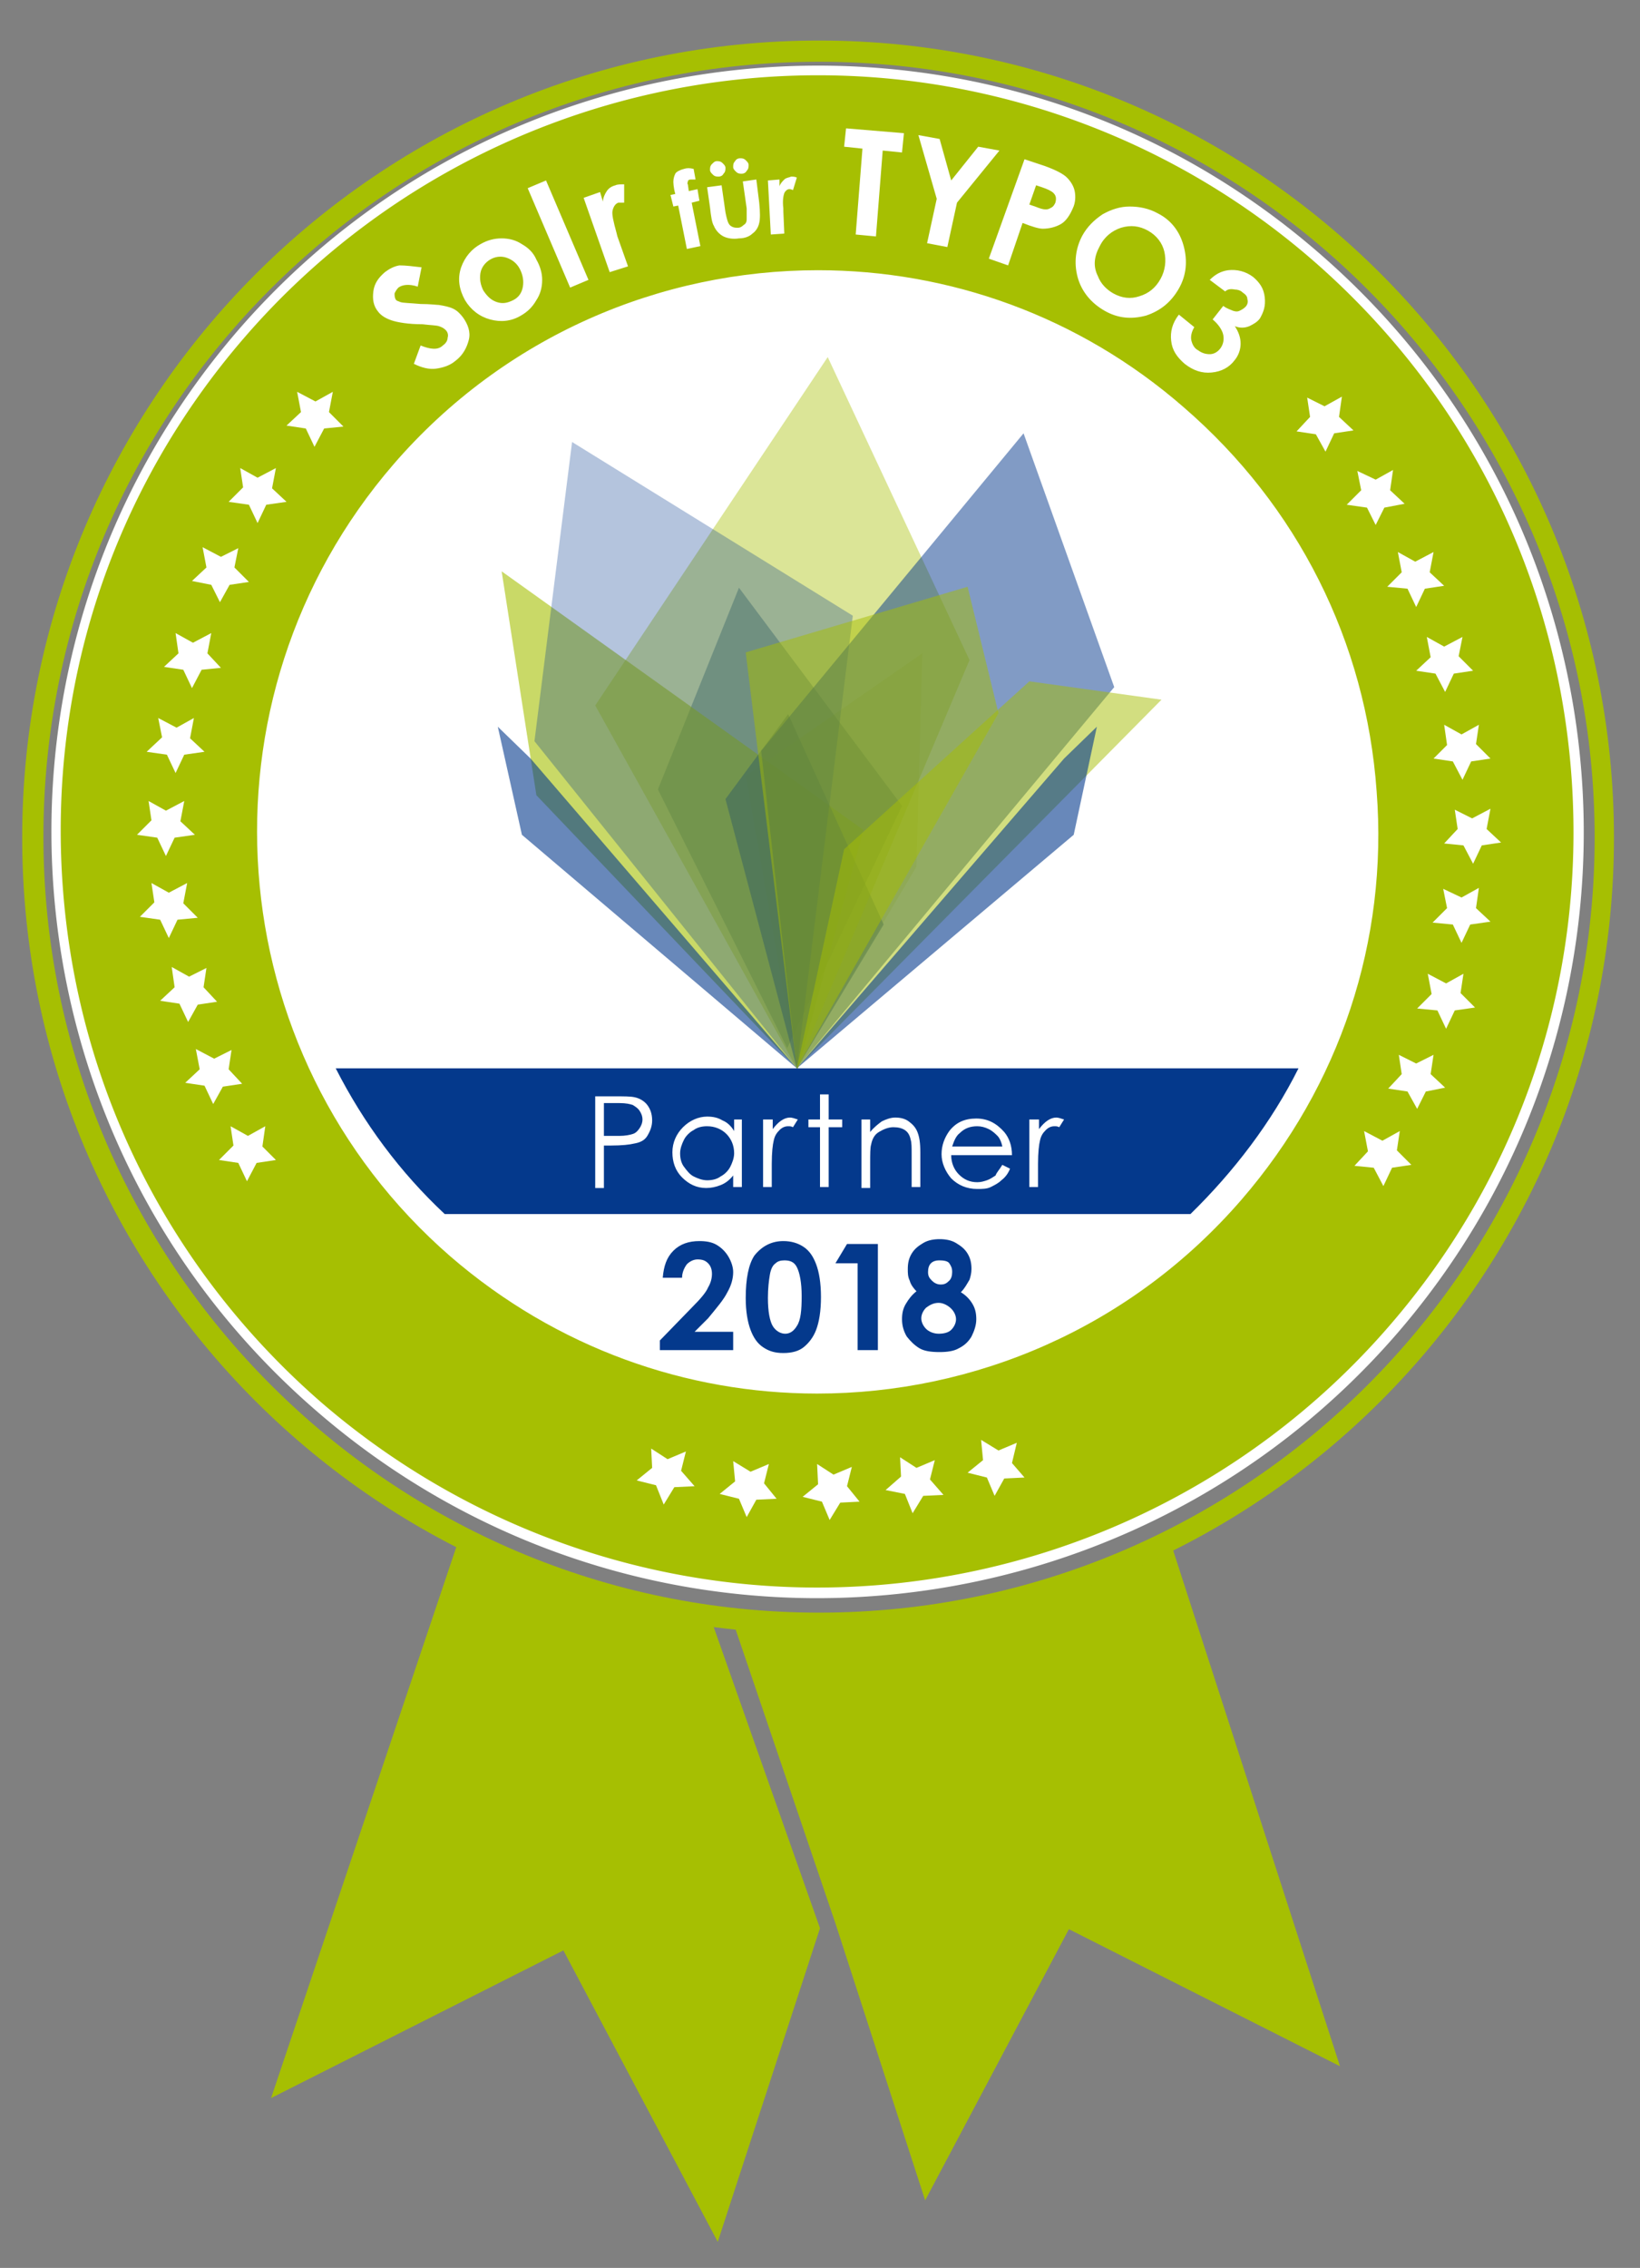 <svg id="Ebene_1" xmlns="http://www.w3.org/2000/svg" viewBox="0 0 170 235"><rect x="0" y="0" width="170" height="235" fill="#808080" stroke="none"/><style>.st0{fill:#a6bf02}.st1,.st2{fill:#fff}.st2{fill-rule:evenodd;clip-rule:evenodd}.st6,.st9{fill:#04398c;fill-opacity:.5}.st9{fill:#a6bf02}.st11{fill:#04398c}</style><g id="solr_x5F_fuer"><g id="badges"><path class="st0" d="M146.1 140.5c.8-.9 1.5-1.7 2.3-2.6-.7.9-1.5 1.7-2.3 2.6zm-.3.3c-15.3 16.8-37.4 27.3-61.9 27.3-20.1 0-38.5-7.1-52.9-18.8 5 4.2 10.5 7.8 16.4 10.7l-19.3 57.4 30.3-15.3 16 30.2L85 199.8l-11.3-32c.8.1 1.5.2 2.3.3l10.6 31.2 9.3 28.7 14.9-28.1 28.1 14.2-17.6-54.4c9.3-4.8 17.6-11.2 24.5-18.9zM28 146.7l2.1 1.8-2.1-1.8z" id="tapes"/><g id="circle-inside"><path class="st0" d="M84.7 165c-18.9 0-37.2-6.8-51.6-19.2C17.2 132 7.6 112.9 6 91.8s5.2-41.4 19-57.3C40 17.2 61.7 7.2 84.7 7.2c18.9 0 37.2 6.8 51.6 19.2 32.9 28.5 36.5 78.4 8 111.3-14.9 17.4-36.7 27.3-59.6 27.3z"/><path class="st1" d="M84.8 6.8v1c18.8 0 37 6.8 51.2 19.1 15.8 13.7 25.4 32.7 26.9 53.6s-5.2 41.1-18.9 56.9a78.412 78.412 0 0 1-59.3 27.1c-18.8 0-37-6.8-51.3-19.1C17.6 131.7 8 112.7 6.5 91.8s5.2-41.1 18.9-56.9C40.3 17.7 62 7.8 84.8 7.8v-1m0 0c-22.2 0-44.4 9.3-60.1 27.4-28.7 33.2-25.1 83.3 8.1 112 15 13 33.5 19.4 51.9 19.4 22.2 0 44.4-9.3 60.1-27.4 28.7-33.2 25.1-83.3-8.1-112-15.1-13.1-33.5-19.4-51.9-19.4z"/><path class="st1" d="M84.7 143.8c-13.8 0-27.2-5-37.7-14-11.6-10.1-18.7-24.1-19.8-39.5-1.1-15.4 3.8-30.2 13.9-41.9 11-12.7 26.9-19.9 43.7-19.9 13.8 0 27.2 5 37.7 14 11.7 10.1 18.7 24.1 19.8 39.5 1.1 15.4-3.8 30.2-13.9 41.9-11 12.7-26.9 19.9-43.7 19.9z"/><path class="st1" d="M84.8 28v1c13.7 0 27 4.9 37.4 13.9 11.6 10 18.5 23.9 19.6 39.1 1.1 15.2-3.8 30-13.8 41.5-10.9 12.5-26.6 19.7-43.3 19.7-13.7 0-27-4.9-37.4-13.9-11.5-10-18.5-23.9-19.6-39.1-1.1-15.3 3.8-30 13.8-41.5C52.3 36.2 68.1 29 84.8 29v-1m0 0c-16.3 0-32.5 6.8-44 20.1-21 24.3-18.3 61.1 5.9 82.1 11 9.5 24.5 14.2 38 14.2 16.3 0 32.5-6.8 44-20.1 10.2-11.8 15.2-26.8 14-42.3-1.1-15.5-8.2-29.6-20-39.8C111.8 32.7 98.3 28 84.8 28z"/></g><path id="circle-outside" class="st0" d="M84.9 4.2c-45.6 0-82.6 37-82.6 82.6s36.9 82.5 82.5 82.5 82.5-36.9 82.5-82.5S130.4 4.2 84.9 4.2zm0 162.9c-44.3 0-80.4-36.1-80.4-80.4s36-80.3 80.4-80.3 80.4 36.1 80.4 80.4-36.1 80.3-80.4 80.3z"/><path class="st2" d="m34.5 40.6-.4 2.1 1.5 1.5-2 .2-1 1.9-.9-1.9-2-.3 1.5-1.4-.4-2.1 1.9 1zm-5.9 7.9-.4 2.1 1.5 1.4-2.1.3-.9 1.9-.9-1.9-2.1-.3 1.5-1.5-.3-2 1.8 1zm-3.9 8.3-.4 2 1.5 1.5-2 .3-1 1.8-.9-1.8-2-.4 1.5-1.4-.4-2.1 1.9 1zm-2.8 8.8-.4 2.1 1.4 1.5-2 .2-1 1.9-.9-1.9-2-.3 1.5-1.4-.3-2.1 1.8 1zm-1.8 8.8-.4 2.1 1.5 1.4-2.1.3-.9 1.9-.9-1.9-2.1-.3 1.6-1.5-.4-2 1.9 1zm-1 8.6-.4 2.1 1.5 1.4-2.1.3-.9 1.9-.9-1.9-2.1-.3 1.5-1.5-.3-2 1.8 1zm.3 8.5-.4 2.1 1.5 1.5-2.1.2-.9 1.9-.9-1.9-2.1-.3 1.5-1.5-.3-2 1.8 1zm2 8.8-.3 2 1.4 1.5-2 .3-1 1.8-.9-1.9-2-.3 1.5-1.4-.3-2.1 1.8 1zm2.6 8.5-.3 2 1.4 1.5-2 .3-1 1.8-.9-1.9-2-.3 1.5-1.4-.4-2.1 1.9 1zm3.5 7.9-.3 2.1 1.4 1.4-2 .3-1 1.9-.9-1.9-2-.3 1.5-1.5-.3-2 1.8 1z" id="stars-left"/><path class="st2" d="m135.5 41.2.3 2-1.4 1.5 2 .3 1 1.8.9-1.9 2-.3-1.5-1.4.3-2.1-1.8 1zm5.2 7.6.4 2-1.5 1.5 2.1.3.9 1.8.9-1.8 2.1-.4-1.5-1.4.3-2.1-1.8 1zm4.2 8.4.4 2.1-1.5 1.5 2.1.2.9 1.9.9-1.9 2-.3-1.5-1.4.4-2.1-1.9 1zm3 8.8.4 2.1-1.5 1.4 2 .3 1 1.9.9-1.9 2-.3-1.5-1.5.4-2-1.9 1zm1.8 9.1.3 2.1-1.4 1.4 2 .3 1 1.9.9-1.9 2-.3-1.5-1.5.3-2-1.8 1zm1.1 8.8.3 2-1.4 1.5 2 .2 1 1.9.9-1.9 2-.3-1.5-1.4.4-2.1-1.9 1zm-1.2 8.2.4 2-1.5 1.5 2.1.2.9 1.9.9-1.9 2.1-.3-1.5-1.4.3-2.1-1.8 1zm-1.6 8.8.4 2.1-1.5 1.5 2.1.2.9 1.9.9-1.9 2.1-.3-1.5-1.5.3-2-1.8 1zm-3 8.4.3 2-1.4 1.5 2 .3 1 1.8.9-1.8 2-.4-1.5-1.4.3-2-1.8.9zm-3.6 7.9.4 2.1-1.4 1.5 2 .2 1 1.9.9-1.9 2-.3-1.5-1.5.3-2-1.8 1z" id="stars-right"/><path class="st2" d="m71.1 150.4-.5 2L72 154l-2.1.1-1.1 1.8-.8-2-2-.5 1.6-1.3-.1-2 1.7 1.1zm8.6 1.3-.5 2 1.3 1.6-2.1.1-1 1.8-.8-1.9-2-.5 1.6-1.3-.2-2.1 1.8 1.1zm8.6.3-.5 2 1.3 1.6-2 .1-1.1 1.8-.8-1.9-2-.5 1.6-1.3-.1-2.1 1.7 1.1zm8.6-.7-.5 2 1.4 1.6-2.1.1-1.1 1.8-.8-2-2-.4 1.6-1.4-.1-2 1.7 1.1zm8.5-1.8-.5 2.1 1.3 1.5-2.1.1-1 1.8-.8-1.9-2-.5 1.6-1.3-.2-2.1 1.8 1.1z" id="stars_x5F_bottom"/></g><path class="st1" d="m43.7 27.7-.4 2c-.9-.3-1.6-.2-2 .1-.2.2-.3.4-.4.6 0 .2 0 .4.1.6s.3.2.5.3c.3.1 1 .1 2.1.2 1 0 1.7.1 1.9.1.6.1 1.1.2 1.5.4.4.2.7.5 1 .9.5.7.8 1.5.6 2.3s-.6 1.6-1.4 2.2c-.6.5-1.3.7-2 .8-.7.1-1.5-.1-2.3-.5l.7-1.9c1 .4 1.8.5 2.3 0 .3-.2.5-.5.5-.8.1-.3 0-.6-.2-.8-.2-.2-.4-.3-.7-.4-.3-.1-.9-.1-1.7-.2-1.5 0-2.6-.2-3.2-.4s-1.1-.5-1.4-.9c-.5-.6-.6-1.3-.5-2.1.1-.8.5-1.4 1.2-2 .4-.3.9-.6 1.5-.7.7 0 1.4.1 2.3.2zm6.1-2.4c.7-.4 1.4-.6 2.2-.6.8 0 1.5.2 2.1.6.7.4 1.2.9 1.5 1.6.4.7.6 1.4.6 2.1 0 .8-.2 1.5-.6 2.1-.4.7-.9 1.2-1.6 1.6-1 .6-2.1.7-3.2.4-1.1-.3-2-1-2.6-2-.6-1.1-.8-2.2-.4-3.4.4-1.1 1.1-1.9 2-2.4zm1 1.6c-.5.3-.9.8-1 1.4-.1.6 0 1.2.3 1.8.4.6.8 1 1.4 1.2.6.2 1.1.1 1.7-.2.6-.3.9-.8 1-1.4.1-.6 0-1.2-.3-1.8-.3-.6-.8-1-1.4-1.2-.6-.2-1.2-.1-1.7.2zm3.9-7.4 1.9-.8L61 29l-1.9.8-4.4-10.3zm5.8 1 1.7-.6.3 1c0-.4.2-.8.4-1.1.2-.3.5-.5.9-.6.2-.1.5-.1.9-.1V21h-.6c-.3.1-.5.4-.6.8-.1.4.1 1.2.4 2.3l.1.4 1.1 3.1-1.9.6-2.7-7.7zm9-.3.5-.1c-.2-.7-.2-1.2-.2-1.3 0-.3.1-.6.2-.8s.5-.4.9-.5c.3-.1.6-.1 1 0l.2 1.1h-.5c-.2 0-.3.1-.3.2s-.1.2 0 .3l.1.7.9-.2.2 1.2-.8.2.9 4.5-1.4.3-.9-4.5-.5.1-.3-1.2zm3.8-.8 1.5-.2.4 2.8c.1.5.2.9.3 1.1.1.2.2.3.4.4.2.1.4.1.6.1.2 0 .4-.1.6-.3.2-.1.3-.3.3-.6v-1.1l-.4-2.8 1.4-.2.3 2.4c.1 1 .1 1.7 0 2.1-.1.5-.4.9-.7 1.1-.3.3-.8.5-1.4.5-.6.1-1.2 0-1.6-.2s-.8-.6-1-1.1c-.2-.3-.3-1-.4-1.9l-.3-2.1zm1-2.7c.2 0 .4 0 .6.2s.3.3.3.5 0 .4-.2.6c-.1.2-.3.3-.5.3s-.4 0-.6-.2-.3-.3-.3-.5 0-.4.2-.6c.2-.2.3-.3.5-.3zm2.4-.3c.2 0 .4 0 .6.2s.3.3.3.5 0 .4-.2.6c-.1.2-.3.3-.5.3s-.4 0-.6-.2-.3-.3-.3-.5 0-.4.2-.6c.1-.2.3-.3.5-.3zm2.9 2.3 1.2-.1v.7c.1-.3.3-.5.5-.7s.5-.2.7-.3c.2 0 .4 0 .6.1l-.4 1.3c-.2-.1-.3-.1-.4-.1-.2 0-.4.2-.5.4-.1.3-.2.8-.1 1.6v.3l.1 2.3-1.4.1-.3-5.6zm8.1-5.4 6 .5-.2 2-2-.2-.7 8.9-2.1-.2.7-8.9-1.9-.2.2-1.9zm7.5.7 2.2.4 1.2 4.3 2.8-3.5 2.2.4-4.4 5.4-1 4.6-2.1-.4 1-4.6-1.9-6.6zm11 2.5 2.1.7c1.1.4 1.9.8 2.3 1.2.4.4.7.9.8 1.4s.1 1.2-.2 1.8c-.3.7-.7 1.3-1.2 1.6s-1.2.5-1.9.5c-.4 0-1.1-.2-2.1-.6l-1.5 4.4-2-.7 3.7-10.3zm.5 4.7.6.2c.5.2.8.3 1.1.3s.4-.1.6-.2c.2-.1.3-.3.4-.5.1-.4.1-.7-.2-1-.2-.2-.6-.4-1.2-.6l-.6-.2-.7 2zm13.3.9c1.4.7 2.3 1.9 2.7 3.4.4 1.5.3 3-.5 4.4-.8 1.4-1.9 2.3-3.4 2.8-1.5.4-2.9.3-4.3-.5s-2.4-2-2.8-3.5c-.4-1.5-.2-3 .5-4.3.5-.9 1.2-1.6 2.1-2.2.9-.5 1.8-.8 2.8-.8s2 .2 2.9.7zm-1 1.8c-.9-.5-1.8-.6-2.8-.3-.9.3-1.7.9-2.2 1.9-.6 1.1-.7 2.1-.2 3.1.3.8.9 1.4 1.6 1.8.9.5 1.8.6 2.7.3 1-.3 1.7-.9 2.2-1.8.5-.9.6-1.9.4-2.8s-.8-1.7-1.7-2.2zm8 6.3-1.6-1.2c.6-.6 1.2-.9 1.9-1 .9-.1 1.8.1 2.6.7.7.6 1.1 1.2 1.2 2.1s-.1 1.5-.5 2.2c-.3.4-.7.6-1.1.8-.5.2-1 .2-1.5 0 .4.6.6 1.2.6 1.8 0 .6-.2 1.2-.6 1.7-.6.8-1.4 1.2-2.4 1.3-1 .1-1.9-.2-2.8-.9-.8-.7-1.3-1.4-1.4-2.4-.1-.9.1-1.8.8-2.7l1.6 1.3c-.3.5-.4 1-.3 1.4.1.4.3.8.7 1 .4.3.8.4 1.2.4s.8-.2 1.1-.6c.3-.4.4-.9.3-1.4-.1-.5-.5-1.1-1.1-1.6l1.1-1.4c.4.3.8.4 1 .5.3.1.5.1.7 0 .2-.1.4-.2.6-.4.2-.2.3-.5.2-.8 0-.3-.2-.5-.5-.7-.2-.2-.5-.3-.8-.3-.5-.1-.8 0-1 .2z" id="solr-fuer-typo3"/><g id="Logo"><path fill="#04398c" fill-opacity=".41" d="m68.2 81.8 13.4 26.8 11.9-25.1-16.9-22.6z"/><path fill="#a6bf02" fill-opacity=".2" d="M82.6 110.7 95 89.8l.6-22.1-18.3 12.7z"/><path fill="#a6bf02" fill-opacity=".6" d="M82.7 110.8 89.5 86 52 59.2l3.6 23.2z"/><path class="st6" d="m75.2 82.8 7.4 27.9 9-14.9L81.7 74z"/><path fill="#a6bf02" fill-opacity=".41" d="m100.5 68.4-17.9 42.3-20.9-37.6L85.8 37z"/><path fill="#04398c" fill-opacity=".3" d="M82.6 110.7 55.4 76.8l3.9-31 29.1 18z"/><path class="st6" d="m82.6 110.7-3.7-32.9 27.2-32.9 9.4 26.3z"/><path class="st9" d="m103.5 73.9-20.9 36.8-5.3-43.1 23-6.8z"/><path class="st9" d="m120.4 72.5-37.8 38.2L87.5 88l19.2-17.4z"/><path d="M82.6 110.7 55 78.6l-3.4-3.3 2.5 11.2zm0 0 27.7-32.1 3.4-3.3-2.4 11.2z" fill="#04398c" fill-opacity=".6"/></g><path class="st11" d="M46.1 125.8h77.3c4.5-4.4 8.4-9.5 11.2-15.1H34.8c2.9 5.7 6.7 10.8 11.3 15.1z" id="bg-blue"/><path class="st1" d="M61.7 113.6h1.9c1.1 0 1.8 0 2.2.1.5.1 1 .4 1.3.8.3.4.5.9.5 1.6 0 .6-.2 1.1-.5 1.6s-.8.7-1.4.8c-.4.1-1.2.2-2.4.2h-.7v4.4h-.9v-9.5zm.9.9v3.2h1.6c.6 0 1.1-.1 1.4-.2.3-.1.5-.3.7-.6s.3-.6.3-.9c0-.3-.1-.6-.3-.9s-.4-.4-.7-.6c-.3-.1-.7-.2-1.4-.2h-1.6zm14.3 1.5v7H76v-1.2c-.4.5-.8.8-1.3 1-.5.2-1 .3-1.5.3-1 0-1.8-.4-2.5-1.1-.7-.7-1-1.6-1-2.6s.4-1.9 1.1-2.6c.7-.7 1.6-1.1 2.5-1.1.6 0 1.1.1 1.6.4.5.2.9.6 1.2 1.1V116h.8zm-3.6.7c-.5 0-1 .1-1.4.4-.4.2-.8.6-1 1-.2.4-.4.9-.4 1.4 0 .5.1 1 .4 1.4s.6.8 1 1 .9.4 1.4.4c.5 0 1-.1 1.4-.4.4-.2.8-.6 1-1s.4-.9.4-1.4c0-.8-.3-1.5-.8-2s-1.2-.8-2-.8zm5.9-.7h.9v1c.3-.4.6-.7.9-.9.3-.2.6-.3.9-.3.2 0 .5.1.8.2l-.5.8c-.2-.1-.3-.1-.5-.1-.3 0-.6.1-.9.4s-.5.6-.6 1.1c-.1.4-.2 1.2-.2 2.4v2.4h-.9v-7zm5.8-2.6h.9v2.6h1.4v.8h-1.4v6.2H85v-6.2h-1.2v-.8H85v-2.6zm4.3 2.6h.9v1.3c.4-.5.8-.8 1.2-1.1.4-.2.9-.4 1.4-.4.5 0 1 .1 1.4.4.4.3.7.6.9 1.1s.3 1.1.3 2.1v3.6h-.9v-3.3c0-.8 0-1.3-.1-1.6-.1-.5-.3-.8-.6-1-.3-.2-.7-.3-1.2-.3s-1 .2-1.5.5-.7.8-.8 1.3c-.1.3-.1 1-.1 1.9v2.6h-.9V116zm14.6 4.7.8.4c-.2.5-.5.9-.9 1.2-.3.3-.7.5-1.1.7-.4.2-.9.2-1.4.2-1.1 0-2-.4-2.7-1.1-.6-.7-1-1.6-1-2.5 0-.9.3-1.7.8-2.4.7-.9 1.6-1.3 2.8-1.3 1.2 0 2.1.5 2.9 1.4.5.6.8 1.4.8 2.4h-6.3c0 .8.3 1.5.8 2s1.1.8 1.9.8c.4 0 .7-.1 1-.2.3-.1.6-.3.9-.5.1-.3.4-.6.7-1.1zm0-1.9c-.1-.5-.3-.9-.5-1.1s-.5-.5-.9-.7c-.4-.2-.8-.3-1.2-.3-.7 0-1.3.2-1.8.7-.4.3-.6.8-.8 1.4h5.2zm2.9-2.8h.9v1c.3-.4.6-.7.9-.9.3-.2.6-.3.9-.3.2 0 .5.1.8.2l-.5.8c-.2-.1-.3-.1-.5-.1-.3 0-.6.1-.9.4s-.5.6-.6 1.1c-.1.4-.2 1.2-.2 2.4v2.4h-.9v-7z" id="partner"/><path class="st11" d="M70.7 132.4h-2c.1-1.2.4-2.1 1.1-2.8.7-.7 1.6-1 2.7-1 .7 0 1.3.1 1.8.4.5.3.9.7 1.2 1.2.3.5.5 1.1.5 1.6 0 .7-.2 1.4-.6 2.1-.4.8-1.1 1.6-2 2.7L72 138h4v1.9h-7.6v-1l3.4-3.5c.8-.8 1.4-1.5 1.6-2 .3-.5.4-1 .4-1.4 0-.4-.1-.8-.4-1.1-.3-.3-.6-.4-1.1-.4-.4 0-.8.2-1.1.5-.3.4-.5.9-.5 1.4zm10.5-3.8c.8 0 1.5.2 2.1.6.6.4 1 1 1.3 1.8s.5 1.9.5 3.4-.2 2.6-.5 3.4c-.3.8-.8 1.4-1.3 1.8s-1.2.6-2.1.6-1.5-.2-2.1-.6c-.6-.4-1-1-1.3-1.8s-.5-1.9-.5-3.3c0-2 .3-3.5.9-4.4.8-1 1.8-1.5 3-1.5zm.1 2c-.4 0-.7.1-.9.3-.3.2-.5.6-.6 1.2-.1.6-.2 1.4-.2 2.4 0 1.4.2 2.4.5 2.9s.8.8 1.3.8.9-.3 1.2-.8c.4-.6.5-1.6.5-3.1 0-1.4-.2-2.4-.5-3s-.8-.7-1.3-.7zm6.5-1.7H91v11h-2.1v-9h-2.3l1.2-2zm11.8 5c.5.3.9.7 1.2 1.2s.4 1 .4 1.6c0 .6-.2 1.2-.5 1.8-.3.5-.7.9-1.3 1.2-.5.3-1.2.4-2 .4-.9 0-1.6-.1-2.1-.4-.5-.3-.9-.7-1.3-1.2-.3-.5-.5-1.1-.5-1.8 0-.6.1-1.1.4-1.6s.6-.9 1.1-1.3c-.3-.3-.6-.7-.7-1.1-.2-.4-.2-.8-.2-1.2 0-.6.1-1.1.4-1.6.3-.5.7-.8 1.2-1.1s1.1-.4 1.7-.4c.6 0 1.2.1 1.7.4.5.3.9.6 1.2 1.1s.4 1 .4 1.6c0 .4-.1.8-.2 1.1-.3.5-.5.9-.9 1.3zm-2.3 1.1c-.5 0-.9.2-1.3.5-.3.3-.5.7-.5 1.1 0 .4.2.8.5 1.1.3.3.8.5 1.3.5s1-.1 1.3-.4c.3-.3.5-.7.5-1.1s-.2-.8-.5-1.1-.8-.6-1.3-.6zm0-4.4c-.3 0-.6.1-.8.3-.2.2-.3.5-.3.9s.1.6.4.9c.2.2.5.4.9.4s.6-.1.9-.4c.2-.2.3-.5.3-.9s-.1-.6-.3-.9-.8-.3-1.1-.3z" id="jahr"/></g></svg>